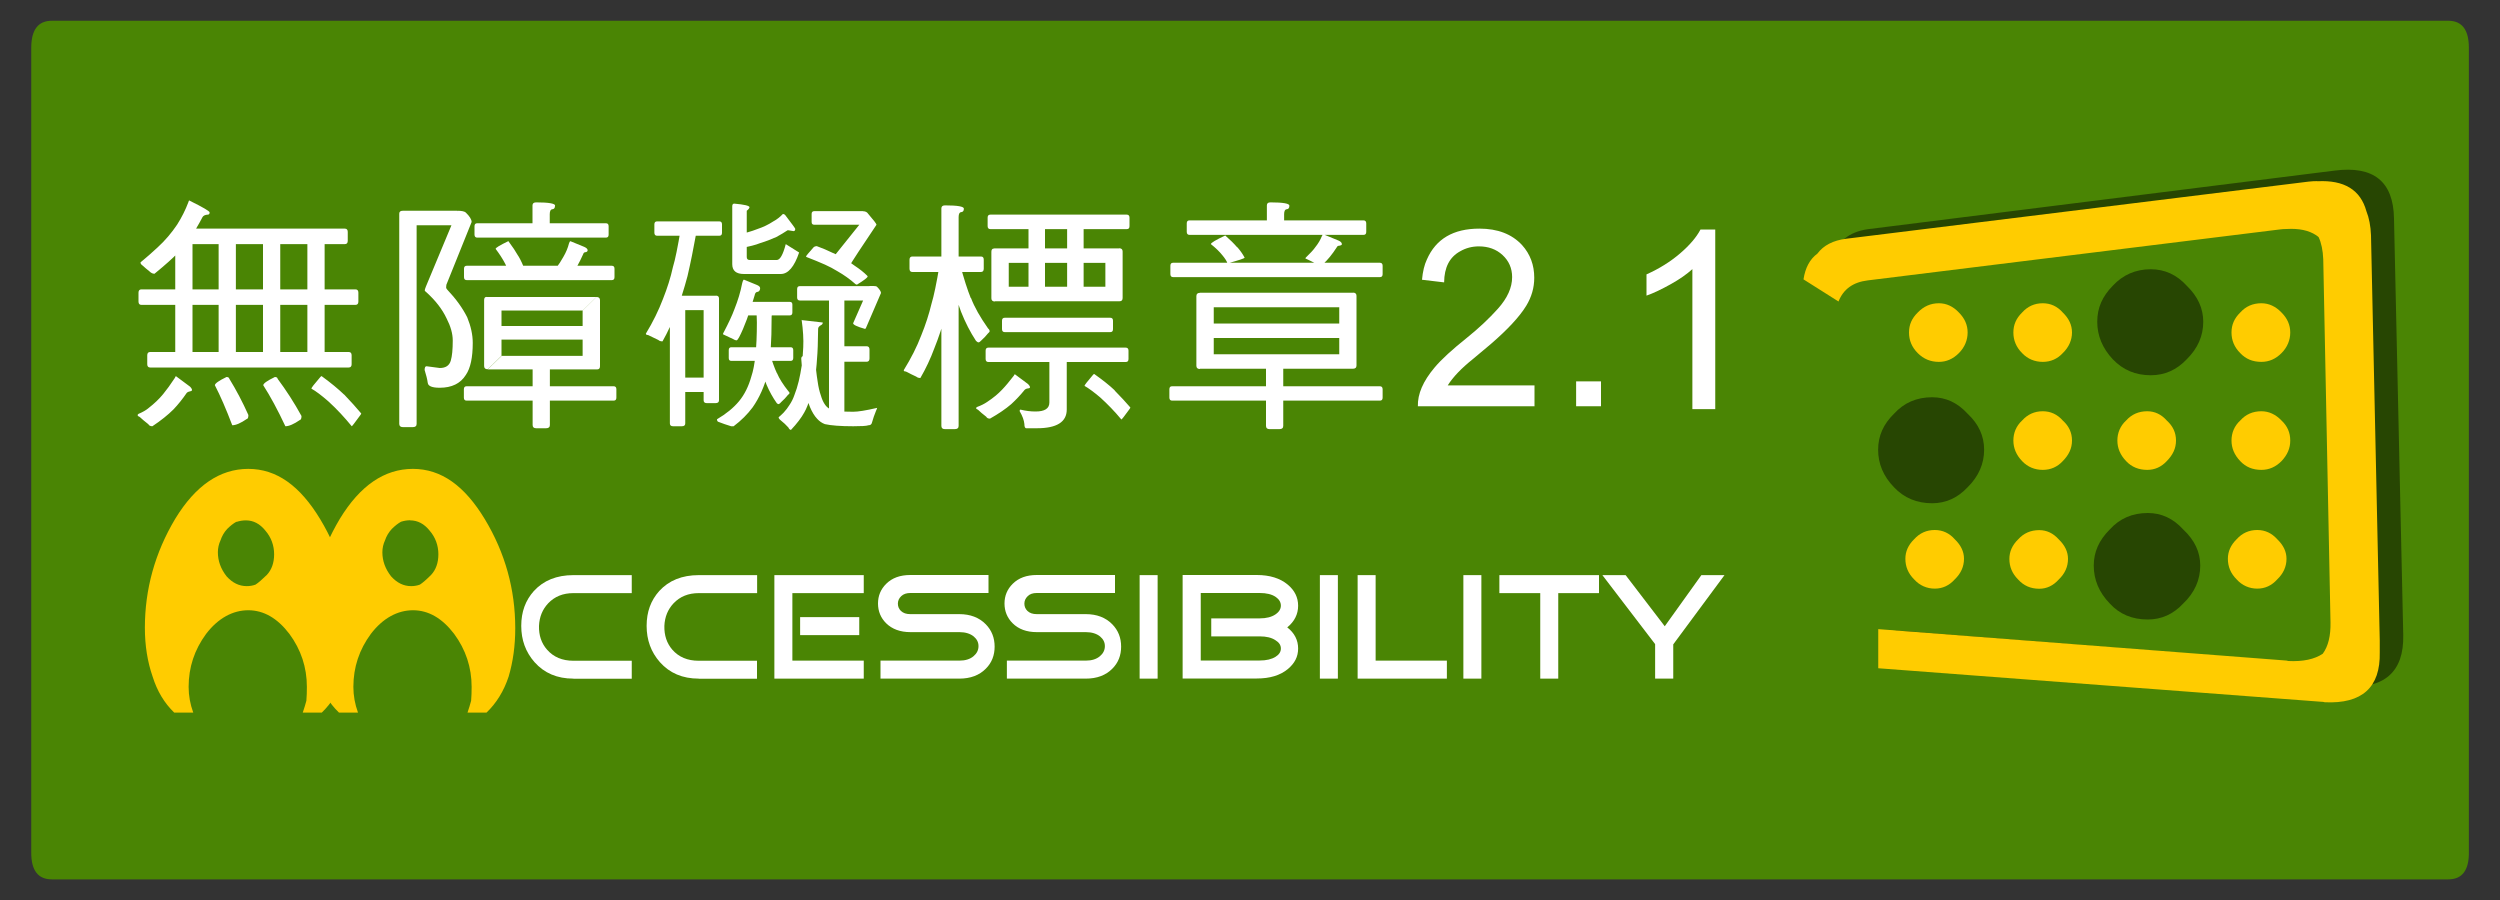 <?xml version="1.0" encoding="UTF-8"?><svg id="_圖層_1" xmlns="http://www.w3.org/2000/svg" viewBox="0 0 200 72"><rect x="0" y="0" width="200" height="72" fill="#333333" stroke="none"/><defs><style>.cls-1{fill:#fc0;}.cls-1,.cls-2,.cls-3,.cls-4{stroke-width:0px;}.cls-1,.cls-2,.cls-4{fill-rule:evenodd;}.cls-2{fill:#4a8504;}.cls-3{fill:#fff;}.cls-4{fill:#274602;}</style></defs><path class="cls-2" d="M2.5,3.83c0-1.45.55-2.17,1.65-2.17h191.71c1.1,0,1.65.72,1.65,2.17v64.4c0,1.41-.55,2.12-1.65,2.12H4.15c-1.1,0-1.65-.71-1.65-2.12V3.83Z"/><path class="cls-4" d="M148.45,22.46l-1.98-.62c.03-1.26.4-2.18,1.11-2.76.47-.38,1.07-.63,1.81-.74l37.36-4.69c3.13-.41,4.72.86,4.77,3.83l.74,33.33c.06,2.96-1.52,4.33-4.73,4.11l-35.92-2.84c0-.58.01-1.13.04-1.65l33.16,2.63c2.85.19,4.25-1.04,4.2-3.7l-.57-29.87c-.08-2.69-1.51-3.83-4.28-3.41l-33.17,4.2c-1.4.14-2.25.86-2.55,2.18Z"/><path class="cls-1" d="M185.4,14.5c2.14-.11,3.44.69,3.91,2.39.22.55.34,1.19.37,1.93l.7,32.42v.95c.06,2.8-1.41,4.13-4.4,3.99-.08-.03-.18-.04-.29-.04l-35.43-2.68v-3.13l32.59,2.51c.05,0,.12.01.21.04,1.18.06,2.1-.14,2.76-.58.44-.6.64-1.44.62-2.51l-.58-29.05c-.03-.71-.15-1.3-.37-1.77-.06-.05-.13-.11-.21-.16-.58-.38-1.36-.55-2.35-.49-.19,0-.39.01-.58.04l-32.92,4.07c-1.18.14-1.96.7-2.35,1.69l-2.8-1.77c.14-.93.51-1.62,1.11-2.06.49-.66,1.26-1.06,2.3-1.19l36.99-4.57c.25-.03.48-.04.7-.04Z"/><path class="cls-1" d="M173.34,25c.49.47.74,1,.74,1.6s-.25,1.18-.74,1.65c-.44.47-.96.7-1.56.7-.68,0-1.25-.23-1.69-.7-.47-.47-.7-1.02-.7-1.65s.23-1.14.7-1.6c.44-.49,1-.74,1.69-.74.6,0,1.13.25,1.56.74ZM163.42,24.26c.63,0,1.17.25,1.6.74.49.47.74,1,.74,1.6s-.25,1.18-.74,1.65c-.44.47-.97.7-1.6.7s-1.21-.23-1.65-.7c-.47-.47-.7-1.02-.7-1.65s.23-1.14.7-1.6c.44-.49.99-.74,1.65-.74ZM163.42,32.9c.63,0,1.17.25,1.6.74.49.44.74.97.74,1.6s-.25,1.15-.74,1.65c-.44.47-.97.7-1.6.7s-1.21-.23-1.65-.7c-.47-.49-.7-1.04-.7-1.65s.23-1.17.7-1.6c.44-.49.99-.74,1.65-.74ZM171.78,32.9c.6,0,1.13.25,1.56.74.49.44.74.97.74,1.6s-.25,1.15-.74,1.65c-.44.47-.96.7-1.56.7-.68,0-1.25-.23-1.69-.7-.47-.49-.7-1.04-.7-1.65s.23-1.17.7-1.6c.44-.49,1-.74,1.69-.74ZM155.11,24.26c.6,0,1.14.25,1.6.74.47.47.7,1,.7,1.6s-.23,1.18-.7,1.65c-.47.47-1,.7-1.6.7-.66,0-1.22-.23-1.69-.7-.47-.47-.7-1.02-.7-1.65s.23-1.14.7-1.6c.47-.49,1.03-.74,1.69-.74ZM153.43,33.64c.47-.49,1.03-.74,1.69-.74.6,0,1.14.25,1.6.74.47.44.7.97.7,1.6s-.23,1.15-.7,1.65c-.47.47-1,.7-1.6.7-.66,0-1.22-.23-1.69-.7-.47-.49-.7-1.04-.7-1.65s.23-1.17.7-1.6ZM154.78,42.4c.63,0,1.17.25,1.6.74.49.47.74.99.74,1.56,0,.63-.25,1.18-.74,1.65-.44.49-.97.74-1.6.74s-1.21-.25-1.65-.74c-.47-.47-.7-1.01-.7-1.65,0-.58.23-1.1.7-1.56.44-.49.99-.74,1.65-.74ZM173.05,43.14c.47.47.7.99.7,1.56,0,.63-.23,1.18-.7,1.65-.47.49-1,.74-1.6.74-.69,0-1.25-.25-1.69-.74-.47-.47-.7-1.01-.7-1.65,0-.58.23-1.1.7-1.56.44-.49,1-.74,1.69-.74.6,0,1.14.25,1.6.74ZM165.44,44.71c0,.63-.25,1.18-.74,1.65-.44.49-.96.74-1.56.74-.69,0-1.25-.25-1.69-.74-.47-.47-.7-1.01-.7-1.65,0-.58.23-1.1.7-1.56.44-.49,1-.74,1.69-.74.6,0,1.12.25,1.56.74.49.47.74.99.74,1.56ZM182.52,25c.47.47.7,1,.7,1.6s-.23,1.18-.7,1.65c-.47.47-1,.7-1.61.7-.69,0-1.25-.23-1.69-.7-.47-.47-.7-1.02-.7-1.65s.23-1.14.7-1.6c.44-.49,1-.74,1.69-.74.6,0,1.14.25,1.61.74ZM180.91,32.9c.6,0,1.14.25,1.61.74.47.44.7.97.7,1.6s-.23,1.15-.7,1.65c-.47.47-1,.7-1.61.7-.69,0-1.25-.23-1.69-.7-.47-.49-.7-1.04-.7-1.65s.23-1.17.7-1.6c.44-.49,1-.74,1.69-.74ZM180.58,42.4c.63,0,1.16.25,1.6.74.49.47.74.99.74,1.56,0,.63-.25,1.18-.74,1.65-.44.49-.97.74-1.6.74s-1.21-.25-1.65-.74c-.47-.47-.7-1.01-.7-1.65,0-.58.23-1.1.7-1.56.44-.49.99-.74,1.65-.74Z"/><path class="cls-4" d="M169.02,22.86c.82-.88,1.84-1.32,3.04-1.32,1.12,0,2.08.44,2.88,1.32.88.85,1.32,1.81,1.32,2.88,0,1.13-.44,2.13-1.32,3-.8.85-1.76,1.28-2.88,1.28-1.21,0-2.22-.42-3.04-1.28-.82-.88-1.24-1.88-1.24-3s.41-2.03,1.24-2.88Z"/><path class="cls-4" d="M158.73,35.98c0,1.12-.44,2.13-1.32,3-.8.85-1.74,1.28-2.84,1.28-1.23,0-2.25-.43-3.05-1.28-.85-.88-1.27-1.88-1.27-3s.43-2.06,1.27-2.88c.8-.88,1.81-1.32,3.05-1.32,1.1,0,2.04.44,2.84,1.32.88.82,1.32,1.78,1.32,2.88Z"/><path class="cls-4" d="M168.78,42.36c.79-.88,1.81-1.32,3.04-1.32,1.1,0,2.04.44,2.84,1.32.91.85,1.36,1.81,1.36,2.88,0,1.15-.45,2.17-1.36,3.04-.79.85-1.74,1.28-2.84,1.28-1.24,0-2.25-.42-3.04-1.28-.85-.88-1.28-1.89-1.28-3.04,0-1.07.42-2.03,1.28-2.88Z"/><path class="cls-1" d="M18.91,41.74c-.25.14-.49.33-.74.58-.25.27-.42.58-.53.91-.14.3-.21.62-.21.95,0,.69.23,1.33.7,1.93.47.52,1,.78,1.61.78.25,0,.48-.04.7-.12.22-.14.52-.4.91-.78.38-.41.58-.96.58-1.65s-.23-1.35-.7-1.89c-.44-.55-.96-.82-1.56-.82-.25,0-.49.04-.74.12ZM25.62,41.54c1.62,2.69,2.43,5.6,2.43,8.72,0,1.4-.18,2.69-.54,3.87-.38,1.15-.97,2.11-1.77,2.88h-1.52c.11-.33.21-.64.29-.95.03-.36.04-.73.04-1.11,0-1.56-.47-2.98-1.4-4.24-.96-1.26-2.06-1.89-3.29-1.89s-2.41.63-3.37,1.89c-.93,1.26-1.4,2.67-1.4,4.24,0,.69.12,1.37.37,2.06h-1.52c-.8-.77-1.37-1.73-1.73-2.88-.41-1.18-.62-2.48-.62-3.91,0-3.1.81-6.01,2.43-8.72,1.62-2.66,3.57-3.99,5.84-3.99s4.14,1.35,5.76,4.03Z"/><path class="cls-3" d="M45.87,54.29c-1.29,0-2.33-.44-3.11-1.32-.71-.81-1.06-1.77-1.06-2.9s.34-2.04,1.01-2.79c.77-.84,1.82-1.27,3.16-1.27h4.67v1.44h-4.67c-.83,0-1.5.27-2.02.82-.45.48-.7,1.08-.73,1.8-.02.75.19,1.39.65,1.91.51.58,1.21.88,2.1.88h4.67v1.44h-4.67Z"/><path class="cls-3" d="M55.9,54.29c-1.29,0-2.33-.44-3.11-1.32-.71-.81-1.06-1.77-1.06-2.9s.34-2.04,1.01-2.79c.77-.84,1.82-1.27,3.16-1.27h4.67v1.44h-4.67c-.83,0-1.5.27-2.02.82-.45.48-.7,1.08-.73,1.8-.02.75.19,1.39.64,1.91.51.58,1.21.88,2.1.88h4.67v1.44h-4.67Z"/><path class="cls-3" d="M63.39,52.85h5.71v1.44h-7.15v-8.28h7.15v1.44h-5.71v5.4ZM68.74,49.37v1.44h-4.73v-1.44h4.73Z"/><path class="cls-3" d="M76.75,54.29h-6.31v-1.44h6.31c.48,0,.86-.12,1.14-.36.26-.22.39-.49.39-.8s-.13-.56-.38-.77c-.28-.23-.67-.35-1.15-.35h-3.92c-.81,0-1.46-.24-1.94-.71-.43-.43-.65-.96-.65-1.58s.22-1.14.65-1.57c.48-.48,1.12-.71,1.94-.71h6.25v1.44h-6.25c-.31,0-.55.08-.73.25-.18.17-.27.37-.27.6s.08.42.24.58c.19.18.43.26.75.26h3.92c.88,0,1.59.27,2.12.81.48.49.71,1.09.71,1.79s-.23,1.29-.7,1.76c-.52.53-1.23.8-2.13.8Z"/><path class="cls-3" d="M86.86,54.29h-6.31v-1.44h6.31c.48,0,.86-.12,1.14-.36.26-.22.39-.49.39-.8s-.13-.56-.38-.77c-.28-.23-.67-.35-1.15-.35h-3.92c-.81,0-1.46-.24-1.93-.71-.43-.43-.65-.96-.65-1.58s.22-1.14.65-1.57c.48-.48,1.12-.71,1.93-.71h6.26v1.44h-6.26c-.31,0-.55.08-.72.25-.18.17-.27.37-.27.6s.08.42.24.58c.19.18.43.26.75.26h3.92c.88,0,1.59.27,2.12.81.48.49.71,1.09.71,1.79s-.23,1.29-.7,1.76c-.52.53-1.23.8-2.13.8Z"/><path class="cls-3" d="M91.17,54.29v-8.28h1.44v8.28h-1.44Z"/><path class="cls-3" d="M102.98,50.19c.58.45.87,1.02.87,1.69s-.28,1.19-.83,1.65c-.61.5-1.43.75-2.48.75h-5.93v-8.28h5.93c1.04,0,1.87.26,2.48.77.55.46.83,1.02.83,1.69s-.29,1.26-.87,1.73ZM100.78,52.84c.53,0,.95-.1,1.27-.3.28-.18.42-.39.42-.66s-.14-.48-.43-.66c-.31-.21-.73-.31-1.26-.31h-3.88v-1.44h3.88c.53,0,.95-.11,1.26-.32.28-.19.43-.43.43-.7s-.14-.51-.42-.7c-.31-.21-.74-.31-1.27-.31h-4.72v5.4h4.72Z"/><path class="cls-3" d="M105.59,54.29v-8.28h1.44v8.28h-1.44Z"/><path class="cls-3" d="M108.61,54.29v-8.28h1.44v6.84h5.7v1.44h-7.14Z"/><path class="cls-3" d="M117.07,54.29v-8.28h1.44v8.28h-1.44Z"/><path class="cls-3" d="M124.66,47.45v6.84h-1.44v-6.84h-3.27v-1.44h7.97v1.44h-3.26Z"/><path class="cls-3" d="M133.85,54.29h-1.44v-2.76l-4.22-5.52h1.86l3.13,4.09,2.93-4.09h1.85l-4.1,5.54v2.74Z"/><path class="cls-1" d="M24.76,50.22c0-3.1.81-6.01,2.43-8.72,1.62-2.66,3.57-3.99,5.84-3.99s4.14,1.35,5.76,4.03c1.62,2.69,2.43,5.6,2.43,8.72,0,1.4-.18,2.69-.53,3.87-.38,1.15-.97,2.11-1.77,2.88h-1.52c.11-.33.21-.64.29-.95.03-.36.04-.73.04-1.11,0-1.56-.47-2.98-1.4-4.24-.96-1.26-2.06-1.89-3.29-1.89s-2.41.63-3.37,1.89c-.93,1.26-1.4,2.67-1.4,4.24,0,.69.12,1.37.37,2.06h-1.52c-.8-.77-1.37-1.73-1.73-2.88-.41-1.18-.62-2.48-.62-3.91ZM32.82,41.62c-.25,0-.49.04-.74.12-.25.14-.49.33-.74.58-.25.27-.43.58-.54.91-.14.3-.21.62-.21.95,0,.69.23,1.33.7,1.93.47.52,1,.78,1.6.78.25,0,.48-.04.7-.12.22-.14.52-.4.9-.78.38-.41.58-.96.58-1.65s-.23-1.35-.7-1.89c-.44-.55-.96-.82-1.56-.82Z"/><path class="cls-3" d="M14.07,30.09l1.13.84c.11.11.16.2.16.27,0,.05-.05.09-.13.1-.12.02-.22.06-.29.13-.33.48-.68.92-1.06,1.32-.44.44-1,.89-1.69,1.35-.16,0-.27-.06-.32-.16-.28-.22-.52-.42-.7-.59-.11-.04-.16-.09-.16-.14,0-.03.02-.07.07-.1.33-.14.6-.29.81-.47.45-.35.84-.72,1.16-1.11.28-.34.6-.78.94-1.3.03-.09.06-.13.09-.13ZM28.44,23.15c.15,0,.23.09.23.26v.72c0,.17-.08.26-.23.26H11.31c-.15,0-.23-.09-.23-.26v-.72c0-.17.08-.26.23-.26h17.13ZM15.16,16.05c1.08.53,1.61.85,1.61.94,0,.12-.05.18-.14.18-.22.01-.36.08-.43.2-.66,1.26-1.32,2.22-1.97,2.86-.37.39-.99.95-1.87,1.67-.14,0-.27-.06-.39-.18-.19-.15-.39-.32-.59-.5-.1-.07-.14-.14-.14-.23.46-.38.92-.78,1.37-1.2.59-.54,1.11-1.15,1.56-1.82.38-.6.67-1.19.89-1.77.03-.12.06-.17.1-.17ZM27.9,28.16c.15,0,.23.09.23.26v.72c0,.17-.08.26-.23.26h-15.89c-.15,0-.23-.09-.23-.26v-.72c0-.17.08-.26.23-.26h15.89ZM14.01,18.9h1.39v9.61c0,.17-.1.26-.3.26h-.8c-.19,0-.28-.09-.28-.26v-9.61ZM27.59,18.29c.15,0,.23.09.23.26v.72c0,.17-.08.26-.23.26h-12.73c-.15,0-.23-.08-.23-.26v-.72c0-.17.08-.26.23-.26h12.73ZM18.34,30.29c.56.91,1.07,1.88,1.53,2.91,0,.2-.04.31-.13.32-.48.33-.87.5-1.16.5-.49-1.29-.95-2.35-1.39-3.2,0-.14.31-.36.93-.66.12,0,.19.04.22.12ZM17.48,18.9h1.39v9.61c0,.17-.1.26-.3.26h-.8c-.19,0-.28-.09-.28-.26v-9.61ZM21.03,18.9h1.39v9.61c0,.17-.1.26-.3.26h-.8c-.19,0-.28-.09-.28-.26v-9.61ZM22.2,30.29c.7.94,1.34,1.93,1.92,2.99,0,.2-.05.31-.13.32-.48.33-.87.5-1.16.5-.62-1.32-1.21-2.41-1.77-3.28,0-.14.31-.36.93-.66.12,0,.19.04.22.12ZM24.58,18.9h1.39v9.61c0,.17-.1.26-.3.26h-.8c-.19,0-.28-.09-.28-.26v-9.61ZM27.53,31.56c.54.56.99,1.07,1.37,1.52,0,.03-.04.09-.11.18-.41.56-.62.84-.65.84-.58-.71-1.2-1.38-1.87-1.99-.55-.48-1-.82-1.36-1.02,0-.07.22-.35.66-.86.07-.09.12-.14.16-.14.73.53,1.32,1.02,1.79,1.47Z"/><path class="cls-3" d="M32.23,16.86h.8c.2,0,.3.08.3.23v16.82c0,.17-.1.26-.3.26h-.8c-.19,0-.29-.09-.29-.26v-16.82c0-.16.1-.23.29-.23ZM36.58,16.86v1.16h-3.66c-.18,0-.27-.08-.27-.23v-.7c0-.15.09-.23.27-.23h3.66ZM36.58,16.86c.35,0,.58.05.68.14.31.3.47.56.47.76l-2.02,5.02c-.01.08-.02.15-.02.22,0,.05.03.1.08.16.71.75,1.24,1.49,1.61,2.23.29.71.44,1.39.44,2.04,0,1.16-.18,2.02-.55,2.56-.43.69-1.13,1.03-2.09,1.03-.61,0-.93-.13-.96-.39-.04-.3-.13-.64-.25-1.03,0-.2.05-.3.15-.3l1.06.14c.47,0,.76-.19.88-.58.11-.37.16-.91.16-1.62,0-.55-.17-1.14-.5-1.78-.35-.74-.89-1.43-1.61-2.08-.08-.06-.13-.11-.13-.15,0-.05.03-.15.09-.3l2.53-6.07ZM48.94,21.26c.15,0,.22.08.22.24v.67c0,.16-.07.24-.22.24h-11.6c-.15,0-.22-.08-.22-.24v-.67c0-.16.07-.24.22-.24h11.6ZM49.09,30.9c.15,0,.22.08.22.24v.67c0,.16-.07.24-.22.24h-11.76c-.15,0-.22-.08-.22-.24v-.67c0-.16.07-.24.22-.24h11.76ZM48.47,17.86c.15,0,.22.08.22.24v.67c0,.16-.07.24-.22.24h-10.29c-.14,0-.22-.08-.22-.24v-.67c0-.16.07-.24.22-.24h10.29ZM38.93,23.76h8.78l-1.11,1.08h-6.48v3.62l-1.11,1.08c-.19,0-.28-.09-.28-.26v-5.27c0-.17.06-.26.2-.26ZM46.61,24.84l1.11-1.08c.19,0,.28.09.28.26v5.27c0,.17-.07.26-.21.26h-8.77l1.11-1.08h6.48v-3.62ZM47.1,26.08c.14,0,.2.08.2.23v.63c0,.15-.07.23-.2.23h-7.46c-.14,0-.2-.08-.2-.23v-.63c0-.15.07-.23.2-.23h7.46ZM41.48,20.5c.2.34.36.7.5,1.08,0,.05-.41.19-1.22.41-.06-.24-.17-.54-.34-.88-.2-.39-.46-.79-.77-1.2,0-.09.34-.29,1.02-.62.33.44.6.85.81,1.22ZM44.4,16.46c0,.17-.07.27-.21.28-.14.01-.21.15-.21.39v1.04c0,.17-.1.26-.3.26h-.8c-.19,0-.28-.09-.28-.26v-1.74c0-.16.1-.24.29-.24,1.01,0,1.52.09,1.52.26ZM42.6,29.01h1.39v4.99c0,.17-.1.26-.3.26h-.8c-.19,0-.28-.09-.28-.26v-4.99ZM45.62,19.29l1.12.46c.18.08.27.17.27.27,0,.07-.04.12-.13.15-.12,0-.2.05-.22.15-.33.74-.65,1.3-.97,1.71-.07.08-.13.12-.17.12-.08,0-.18-.04-.3-.11-.25-.12-.49-.24-.7-.34-.1-.04-.15-.07-.15-.09,0-.01.02-.04.06-.08.28-.38.49-.7.64-.98.21-.36.36-.72.45-1.08.04-.11.07-.17.11-.17Z"/><path class="cls-3" d="M54.52,18.21l1.18.44c-.23,1.27-.46,2.41-.7,3.44-.28,1.05-.58,1.99-.9,2.81-.31.87-.68,1.67-1.1,2.41-.15,0-.26-.04-.33-.11-.28-.13-.55-.26-.83-.4-.12,0-.17-.04-.17-.11.57-.94,1.02-1.86,1.37-2.78.34-.86.61-1.7.79-2.53.19-.62.39-1.63.63-3.06,0-.08.02-.12.07-.12ZM57.54,17.71c.15,0,.22.08.22.24v.67c0,.16-.07.24-.22.24h-4.97c-.14,0-.22-.08-.22-.24v-.67c0-.16.07-.24.22-.24h4.97ZM53.84,23.65h.71c.18,0,.27.08.27.23v9.99c0,.16-.09.23-.27.23h-.71c-.17,0-.25-.08-.25-.23v-9.99c0-.16.08-.23.25-.23ZM57.27,23.65c.17,0,.25.08.25.23v8.14c0,.15-.09.23-.27.23h-.71c-.17,0-.25-.08-.25-.23v-7.21h-1.87c-.14,0-.22-.08-.22-.23v-.69c0-.16.07-.23.22-.23h2.85ZM56.77,30.21c.14,0,.22.08.22.24v.67c0,.16-.07.24-.22.24h-2.34c-.14,0-.22-.08-.22-.24v-.67c0-.16.07-.24.22-.24h2.34ZM61.95,24.51c.15.05.22.11.22.19,0,.12-.05.21-.14.25-.2.06-.3.18-.3.37,0,2.06-.1,3.57-.3,4.53-.27,1.05-.68,1.97-1.22,2.74-.41.55-.91,1.05-1.52,1.51h-.2c-.36-.11-.71-.23-1.04-.36-.06-.03-.09-.1-.09-.2.73-.43,1.32-.91,1.76-1.44.44-.53.77-1.2.99-1.99.29-.85.44-2.28.44-4.31,0-.23-.02-.64-.05-1.24,0-.11.07-.17.22-.17l1.22.13ZM59.51,22.37l1.05.43c.17.07.25.16.25.25,0,.14-.05.23-.16.29-.16,0-.25.1-.28.29-.42,1.45-.83,2.56-1.24,3.35-.09.16-.16.25-.21.25-.07,0-.17-.04-.28-.11-.24-.12-.46-.22-.66-.31-.1-.04-.14-.06-.14-.09,0-.03.02-.08.07-.16.37-.71.66-1.32.85-1.84.27-.68.48-1.36.61-2.04.05-.21.1-.31.15-.31ZM63.26,27.78c.13,0,.2.08.2.23v.63c0,.15-.07.23-.2.23h-4.76c-.14,0-.2-.08-.2-.23v-.63c0-.15.07-.23.2-.23h4.76ZM59.96,16.57c0,.08-.07.17-.22.29v3.7c0,.16.08.24.24.24h2.16c.26,0,.5-.42.72-1.27l1.07.67c-.39,1.15-.88,1.72-1.47,1.72h-2.94c-.63,0-.94-.26-.94-.79v-4.62c0-.15.05-.22.16-.22.81.07,1.22.17,1.22.29ZM62.68,17.13c.06,0,.13.05.2.16.49.64.74.98.74,1.02,0,.12-.05.18-.14.18l-.42-.07h-.05c-.27.18-.57.36-.9.54-.4.18-.84.35-1.3.49-.37.15-.86.27-1.46.38l-.36-1.05c.6-.12,1.13-.27,1.61-.46.45-.15.87-.35,1.25-.6.28-.15.54-.35.78-.6h.05ZM63.19,24.15c.14,0,.2.08.2.22v.63c0,.15-.07.23-.2.23h-3.61c-.14,0-.2-.08-.2-.23v-.63c0-.15.07-.22.2-.22h3.61ZM62.16,29.85c.18.43.49.92.92,1.46.05.04.08.08.08.13,0,.04-.04.1-.13.16-.14.18-.32.37-.55.58-.08.1-.16.15-.21.15-.03,0-.08-.03-.13-.08-.31-.44-.58-.92-.81-1.46-.23-.58-.45-1.25-.66-2.03l.9-.52c.21.7.4,1.23.58,1.61ZM64.16,25.61l1.66.19c0,.09-.04.16-.12.2-.17.09-.25.19-.25.3-.01,1.06-.04,1.87-.09,2.42-.03.54-.09,1.08-.19,1.64-.09.51-.21.99-.35,1.44-.14.47-.29.87-.48,1.2-.23.42-.59.89-1.06,1.39-.08,0-.15-.06-.21-.19-.18-.2-.39-.4-.62-.58-.1-.08-.16-.16-.16-.24.1-.08.24-.21.4-.37.18-.2.34-.4.46-.6.17-.25.3-.51.4-.8.13-.33.25-.7.35-1.12.09-.38.17-.8.24-1.25.06-.5.1-.99.12-1.47.03-.61-.01-1.34-.13-2.19ZM69.87,22.88l-.31,1.16h-5.57c-.14,0-.22-.08-.22-.24v-.67c0-.16.07-.24.22-.24h5.88ZM64.94,28.47c.18,0,.27.07.28.22.03.66.1,1.27.19,1.82.06.45.15.82.26,1.13.08.28.18.5.29.67.11.18.25.31.41.4.14.09.27.15.42.17.35.04.84.06,1.47.06.37,0,1.01-.1,1.91-.31,0,.03-.03.11-.09.24-.13.3-.23.62-.33.96-.03.12-.12.19-.27.19-.17.06-.58.08-1.22.08-1.02,0-1.78-.06-2.27-.17-.24-.09-.44-.23-.62-.43-.21-.22-.4-.53-.57-.93-.14-.34-.26-.76-.37-1.27-.15-.62-.26-1.49-.33-2.61,0-.14.08-.22.23-.22h.59ZM66.68,20.25c.64.31,1.21.64,1.71,1.02.38.25.71.51.98.78.03.03.04.05.04.07,0,.08-.28.3-.85.65-.04,0-.08-.01-.12-.04-.45-.4-.93-.74-1.44-1.03-.31-.19-.64-.37-1-.53-.45-.2-.94-.4-1.46-.6-.04-.02-.06-.04-.06-.05,0-.04.2-.28.61-.74.07-.06.16-.09.25-.09.42.15.87.34,1.34.57ZM69.05,16.9c.18,0,.32.07.4.2l-.2.88h-4.1c-.15,0-.22-.07-.22-.22v-.65c0-.14.07-.22.22-.22h3.9ZM66.32,23.45h1.23v9.8c0,.15-.09.23-.27.23h-.71c-.17,0-.25-.08-.25-.23v-9.8ZM69.45,17.1c.45.52.67.81.67.88-1.18,1.75-1.92,2.88-2.22,3.39-.05.11-.1.16-.15.16-.1,0-.2-.04-.31-.13-.22-.18-.44-.37-.67-.58-.1-.04-.14-.1-.14-.2l2.82-3.52ZM69.33,27.7c.15,0,.23.09.23.26v.72c0,.17-.08.26-.23.26h-2.16c-.15,0-.23-.09-.23-.26v-.72c0-.17.08-.26.23-.26h2.16ZM69.56,22.88h.32c.15,0,.24.02.29.07.21.21.31.38.31.49l-1.2,2.79c-.02.06-.06.08-.09.08-.63-.18-.94-.33-.94-.45l1.31-2.98Z"/><path class="cls-3" d="M75.23,21.14l1.18.44c-.23,1.27-.47,2.41-.72,3.44-.29,1.06-.6,1.99-.93,2.81-.32.87-.7,1.67-1.13,2.41-.14,0-.25-.04-.33-.11-.28-.13-.55-.26-.83-.41-.12,0-.17-.03-.17-.11.58-.94,1.05-1.86,1.4-2.78.35-.86.62-1.7.82-2.53.19-.62.4-1.64.64-3.06,0-.08.02-.12.07-.12ZM78.47,20.52c.16,0,.23.08.23.26v.72c0,.17-.08.26-.23.26h-5.48c-.15,0-.23-.09-.23-.26v-.72c0-.17.08-.26.23-.26h5.48ZM77.11,16.69c0,.17-.07.27-.21.28-.14.01-.21.15-.21.39v16.71c0,.17-.1.26-.3.26h-.8c-.19,0-.28-.09-.28-.26v-17.4c0-.16.1-.24.29-.24,1.01,0,1.51.09,1.51.26ZM77.68,23.84c.27.72.73,1.53,1.37,2.44.08.06.12.14.12.22,0,.04-.04.1-.13.17-.14.18-.32.37-.55.58-.09.1-.16.14-.21.14-.05,0-.12-.04-.2-.12-.46-.7-.86-1.48-1.2-2.34-.34-.92-.67-2.01-.98-3.26l.9-.53c.31,1.16.6,2.06.86,2.7ZM81.19,29.94l1.06.79c.1.1.15.19.15.25,0,.04-.04.08-.14.09-.12.01-.22.05-.29.12-.33.41-.69.79-1.07,1.14-.44.38-1.01.77-1.7,1.16-.15,0-.25-.05-.3-.15-.27-.21-.49-.39-.66-.56-.1-.04-.15-.08-.15-.13,0-.03.02-.06.07-.09.33-.12.6-.26.82-.41.45-.3.85-.62,1.18-.97.29-.3.6-.68.95-1.13.03-.07.06-.11.09-.11ZM90.06,27.81c.14,0,.22.08.22.24v.67c0,.16-.07.24-.22.24h-10.99c-.14,0-.22-.08-.22-.24v-.67c0-.16.07-.24.22-.24h10.99ZM90.14,17.17c.14,0,.22.08.22.24v.68c0,.16-.07.24-.22.24h-10.91c-.14,0-.22-.08-.22-.24v-.68c0-.16.07-.24.22-.24h10.91ZM79.54,19.87h9.99l-1.11,1.16h-7.72v1.93l-1.11,1.16c-.19,0-.28-.09-.28-.26v-3.72c0-.17.07-.26.22-.26ZM88.42,21.02l1.11-1.16c.19,0,.28.09.28.26v3.72c0,.17-.08.26-.24.26h-9.97l1.11-1.16h7.72v-1.93ZM88.82,25.42c.15,0,.22.08.22.24v.67c0,.16-.07.24-.22.24h-8.44c-.14,0-.22-.08-.22-.24v-.67c0-.16.07-.24.22-.24h8.44ZM83.95,28.39h1.39v4.37c0,1-.8,1.5-2.39,1.5h-.85c-.1,0-.15-.12-.15-.34-.03-.3-.15-.64-.38-1.03,0-.08.02-.12.07-.12.41.1.81.15,1.2.15.74,0,1.11-.24,1.11-.72v-3.8ZM82.29,17.75h1.31v5.54c0,.16-.1.25-.29.25h-.76c-.18,0-.27-.08-.27-.25v-5.54ZM85.38,17.75h1.31v5.54c0,.16-.1.25-.29.25h-.76c-.18,0-.27-.08-.27-.25v-5.54ZM89.17,31.24c.49.5.91.95,1.26,1.36,0,.02-.03.08-.1.17-.38.53-.59.79-.62.79-.53-.64-1.1-1.23-1.71-1.78-.5-.42-.92-.73-1.24-.91,0-.06.21-.33.62-.81.06-.09.12-.14.16-.14.66.47,1.21.9,1.64,1.31Z"/><path class="cls-3" d="M110.39,30.9c.14,0,.22.08.22.24v.67c0,.16-.07.24-.22.24h-16.62c-.14,0-.22-.08-.22-.24v-.67c0-.16.07-.24.22-.24h16.62ZM110.39,21.02c.14,0,.22.08.22.24v.67c0,.16-.07.24-.22.24h-16.54c-.14,0-.22-.08-.22-.24v-.67c0-.16.07-.24.22-.24h16.54ZM109.08,17.63c.14,0,.22.08.22.24v.68c0,.16-.07.24-.22.24h-13.92c-.14,0-.22-.08-.22-.24v-.68c0-.16.07-.24.22-.24h13.92ZM95.99,23.42h12.25l-1.11,1.16h-10.03v3.78l-1.11,1.16c-.19,0-.28-.09-.28-.26v-5.57c0-.17.09-.26.27-.26ZM107.13,24.57l1.11-1.16c.19,0,.28.09.28.26v5.57c0,.17-.1.26-.29.26h-12.23l1.11-1.16h10.03v-3.78ZM107.61,25.88c.14,0,.22.08.22.24v.68c0,.16-.07.24-.22.24h-10.98c-.14,0-.22-.08-.22-.24v-.68c0-.16.07-.24.22-.24h10.98ZM98.98,19.77c.23.26.43.54.59.84,0,.06-.46.21-1.37.46-.06-.18-.2-.4-.41-.65-.23-.29-.54-.59-.92-.89,0-.1.38-.33,1.15-.69.39.34.71.66.95.94ZM101.27,28.93h1.39v5.14c0,.17-.1.26-.3.26h-.8c-.19,0-.28-.09-.28-.26v-5.14ZM103.15,16.46c0,.17-.07.27-.21.28-.14.01-.21.15-.21.39v.81c0,.17-.1.26-.3.26h-.8c-.19,0-.28-.09-.28-.26v-1.51c0-.16.09-.24.28-.24,1.01,0,1.52.09,1.52.26ZM105.88,18.75l1.19.49c.19.08.28.18.28.29,0,.06-.05.09-.15.12-.14,0-.22.04-.25.12-.38.59-.75,1.04-1.11,1.36-.08.07-.15.1-.19.1-.08,0-.19-.04-.32-.12-.27-.13-.52-.25-.74-.36-.11-.04-.16-.07-.16-.1,0-.01.02-.03.06-.07.32-.31.57-.57.73-.8.24-.3.41-.59.53-.89.04-.09.08-.14.12-.14Z"/><path class="cls-3" d="M122.78,32.5h-9.35c-.03-.98.42-2.01,1.33-3.09.55-.66,1.43-1.46,2.62-2.41.93-.75,1.74-1.51,2.45-2.3.76-.85,1.14-1.69,1.14-2.53,0-.71-.26-1.3-.77-1.77-.5-.46-1.13-.69-1.89-.69-.54,0-1.04.13-1.49.39-.85.46-1.28,1.29-1.29,2.49l-1.77-.21c.06-.66.19-1.2.39-1.62.72-1.65,2.12-2.47,4.2-2.47,1.47,0,2.6.44,3.41,1.31.66.73.98,1.61.98,2.62,0,.79-.21,1.53-.64,2.24-.54.88-1.48,1.89-2.82,3.05l-1.43,1.2c-.94.75-1.61,1.45-2.03,2.12h6.94v1.68Z"/><path class="cls-3" d="M128.08,32.5h-1.99v-1.99h1.99v1.99Z"/><path class="cls-3" d="M137.23,32.73h-1.84v-11.2c-.44.4-1.02.81-1.74,1.21-.72.4-1.36.71-1.93.91v-1.7c1.03-.46,1.92-1.02,2.69-1.68.77-.66,1.31-1.3,1.63-1.91h1.18v14.38Z"/></svg>